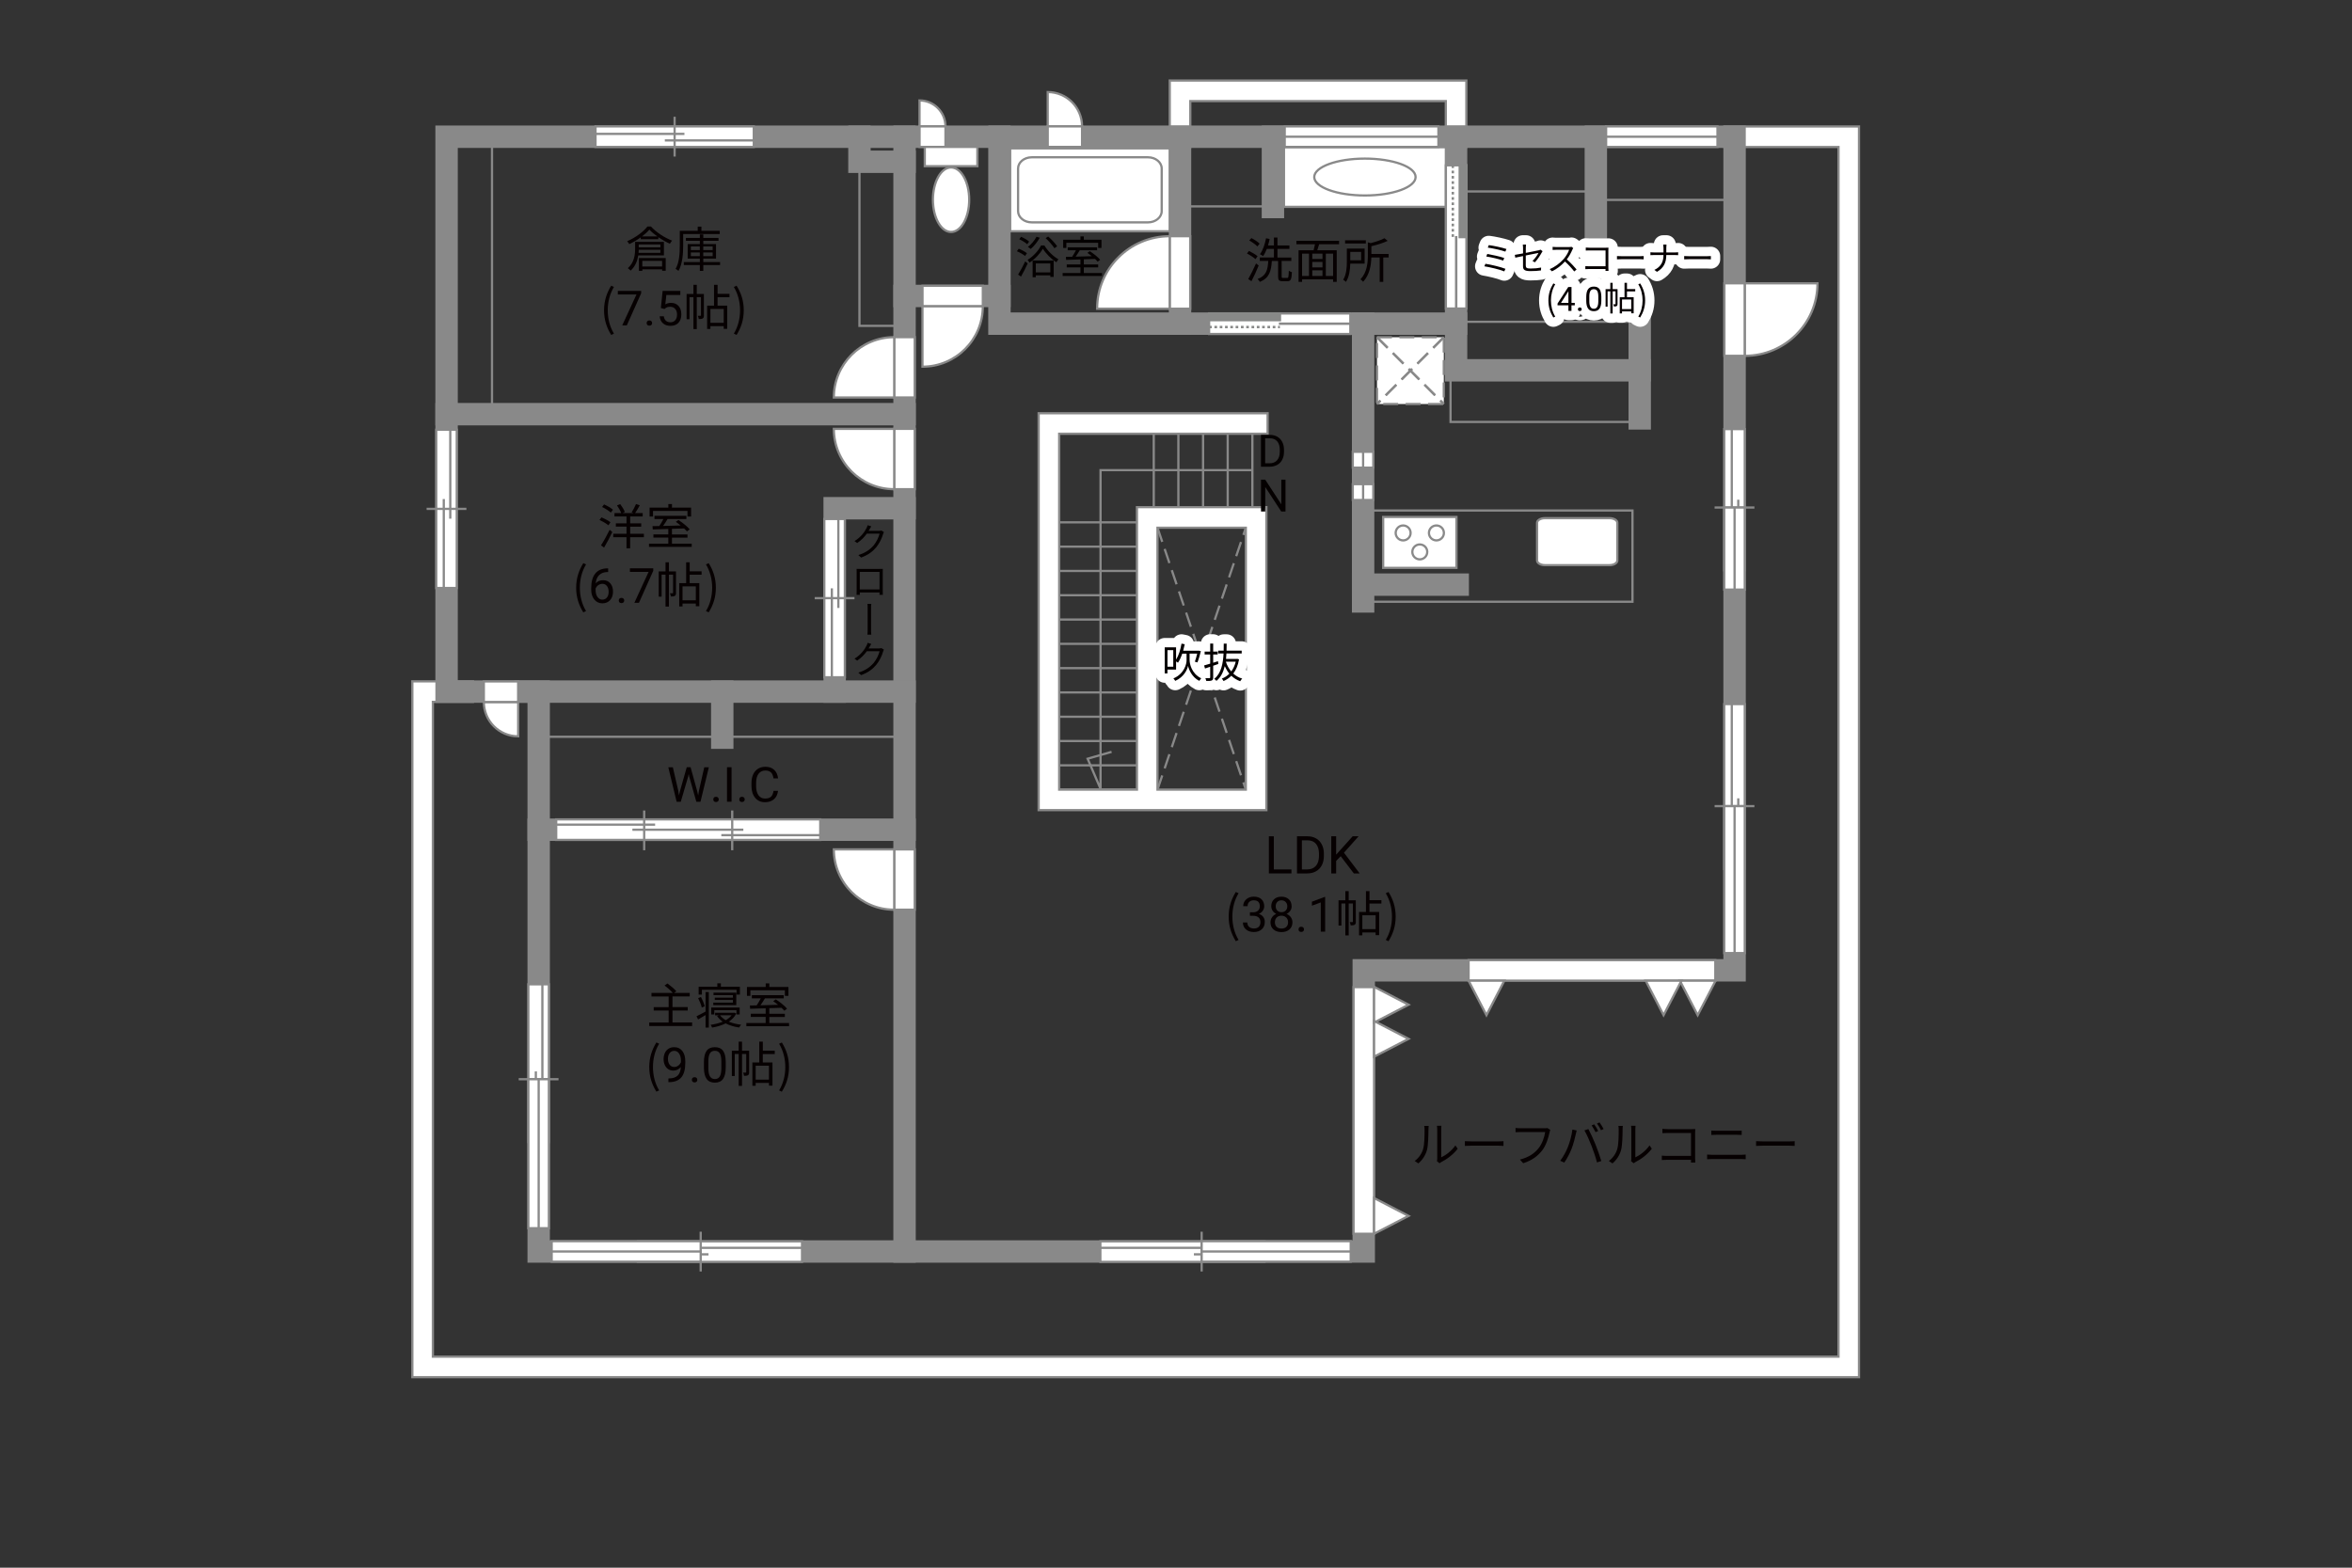 <?xml version="1.0" encoding="UTF-8"?>
<svg xmlns="http://www.w3.org/2000/svg" viewBox="0 0 630 420">
  <rect x="0" y="0" width="630" height="420" fill="#333333" stroke="none"/>
  <defs>
    <style>
      .cls-1 {
        fill: #040000;
      }

      .cls-2 {
        fill: #060001;
      }

      .cls-3, .cls-4, .cls-5 {
        fill: #fff;
      }

      .cls-6 {
        fill: #888988;
      }

      .cls-7 {
        stroke: #fff;
        stroke-linecap: round;
        stroke-linejoin: round;
        stroke-width: 5px;
      }

      .cls-7, .cls-8, .cls-9, .cls-10, .cls-11, .cls-12, .cls-13, .cls-14 {
        fill: none;
      }

      .cls-8, .cls-9, .cls-4, .cls-12, .cls-5 {
        stroke-width: .6px;
      }

      .cls-8, .cls-9, .cls-5 {
        stroke-dasharray: 0 0 4 2;
      }

      .cls-8, .cls-4, .cls-10, .cls-12, .cls-14, .cls-5 {
        stroke: #898989;
      }

      .cls-9 {
        stroke: #898988;
      }

      .cls-10, .cls-11, .cls-13 {
        stroke-width: .65px;
      }

      .cls-11, .cls-13 {
        stroke: #888988;
      }

      .cls-13 {
        stroke-dasharray: 0 0 0 0 .71 0 0 .71;
      }

      .cls-14 {
        stroke-linecap: square;
        stroke-width: 6px;
      }
    </style>
  </defs>
  <g id="kan">
    <line class="cls-12" x1="131.79" y1="110.96" x2="131.79" y2="36.63"/>
    <rect class="cls-12" x="230.21" y="43.34" width="13.33" height="43.96"/>
    <line class="cls-12" x1="339.62" y1="55.29" x2="316.08" y2="55.29"/>
    <line class="cls-12" x1="390.02" y1="51.29" x2="427.46" y2="51.29"/>
    <line class="cls-12" x1="428.96" y1="53.56" x2="464.62" y2="53.56"/>
    <line class="cls-12" x1="438.37" y1="86.21" x2="391.96" y2="86.21"/>
    <polyline class="cls-12" points="388.54 100.79 388.54 113.04 440.21 113.04"/>
    <rect class="cls-12" x="366.77" y="136.77" width="70.5" height="24.44"/>
    <line class="cls-8" x1="310.04" y1="141.38" x2="333.7" y2="211.54"/>
    <line class="cls-8" x1="310.04" y1="211.54" x2="333.7" y2="141.38"/>
    <line class="cls-12" x1="144.29" y1="197.39" x2="242.29" y2="197.39"/>
    <line class="cls-12" x1="335.46" y1="116.21" x2="335.46" y2="135.88"/>
    <line class="cls-12" x1="328.85" y1="116.21" x2="328.85" y2="135.88"/>
    <line class="cls-12" x1="322.25" y1="116.21" x2="322.25" y2="135.88"/>
    <line class="cls-12" x1="315.64" y1="116.21" x2="315.64" y2="135.88"/>
    <line class="cls-12" x1="309.04" y1="116.21" x2="309.04" y2="135.88"/>
    <line class="cls-12" x1="304.54" y1="139.94" x2="283.71" y2="139.94"/>
    <line class="cls-12" x1="304.54" y1="146.45" x2="283.71" y2="146.45"/>
    <line class="cls-12" x1="304.54" y1="152.96" x2="283.71" y2="152.96"/>
    <line class="cls-12" x1="304.54" y1="159.47" x2="283.71" y2="159.47"/>
    <line class="cls-12" x1="304.54" y1="165.98" x2="283.71" y2="165.98"/>
    <line class="cls-12" x1="304.54" y1="172.49" x2="283.71" y2="172.49"/>
    <line class="cls-12" x1="304.54" y1="179" x2="283.71" y2="179"/>
    <line class="cls-12" x1="304.54" y1="185.51" x2="283.71" y2="185.51"/>
    <line class="cls-12" x1="304.54" y1="192.02" x2="283.71" y2="192.02"/>
    <line class="cls-12" x1="304.54" y1="198.53" x2="283.71" y2="198.53"/>
    <line class="cls-12" x1="304.54" y1="205.04" x2="283.71" y2="205.04"/>
    <line class="cls-12" x1="304.54" y1="211.54" x2="283.71" y2="211.54"/>
    <polyline class="cls-12" points="335.46 125.96 294.79 125.96 294.79 211.34 291.33 203.27 297.74 201.43"/>
  </g>
  <g id="_外壁" data-name="外壁">
    <polygon class="cls-4" points="110.45 368.96 110.45 182.54 123.95 182.54 126.7 182.54 126.7 188.04 115.95 188.04 115.95 363.46 492.45 363.46 492.45 39.38 461.87 39.38 461.87 33.88 497.95 33.88 497.95 368.96 110.45 368.96 110.45 368.96"/>
    <polygon class="cls-4" points="387.27 39.38 387.27 27.08 318.83 27.08 318.83 36.63 318.83 39.38 313.33 39.38 313.33 21.58 392.77 21.58 392.77 39.38 387.27 39.38 387.27 39.38"/>
    <polygon class="cls-14" points="464.62 36.63 119.62 36.63 119.62 185.29 144.29 185.29 144.29 335.29 365.29 335.29 365.29 259.96 464.62 259.96 464.62 36.63"/>
    <line class="cls-14" x1="427.46" y1="36.63" x2="427.46" y2="61.96"/>
    <line class="cls-14" x1="439.21" y1="86.21" x2="439.21" y2="112.09"/>
    <polyline class="cls-14" points="439.21 99.21 390.02 99.21 390.02 36.63"/>
    <line class="cls-14" x1="340.96" y1="36.63" x2="340.96" y2="55.46"/>
    <polyline class="cls-14" points="390.02 86.71 267.71 86.71 267.71 36.63"/>
    <line class="cls-14" x1="316.08" y1="86.71" x2="316.08" y2="36.63"/>
    <line class="cls-14" x1="365.12" y1="86.71" x2="365.12" y2="161.13"/>
    <line class="cls-14" x1="365.12" y1="156.63" x2="390.46" y2="156.63"/>
    <line class="cls-14" x1="242.29" y1="36.63" x2="242.29" y2="335.29"/>
    <polyline class="cls-14" points="230.21 36.63 230.21 43.34 242.29 43.34"/>
    <line class="cls-14" x1="242.29" y1="79.29" x2="267.71" y2="79.29"/>
    <line class="cls-14" x1="242.29" y1="110.96" x2="119.62" y2="110.96"/>
    <line class="cls-14" x1="140.79" y1="185.29" x2="242.29" y2="185.29"/>
    <polyline class="cls-14" points="223.57 185.29 223.57 136.16 242.29 136.16"/>
    <line class="cls-14" x1="193.46" y1="185.29" x2="193.46" y2="197.63"/>
    <line class="cls-14" x1="144.29" y1="222.29" x2="242.29" y2="222.29"/>
    <path class="cls-4" d="m339.54,116.21v-5.5h-61.33v106.33h20.5s40.5,0,40.5,0v-81.17h-34.67v75.67h-20.83v-95.33h55.83Zm-29.5,25.17h23.66v70.17h-23.66v-70.17Z"/>
  </g>
  <g id="_建距" data-name="建距">
    <path class="cls-4" d="m129.6,188.07h9.2v9.2c-5.08,0-9.2-4.12-9.2-9.2Z"/>
    <polygon class="cls-4" points="129.6 185.29 129.6 182.56 138.79 182.56 138.79 188.07 129.6 188.07 129.6 185.29"/>
    <path class="cls-4" d="m289.84,33.86h-9.2v-9.2c5.08,0,9.2,4.12,9.2,9.2Z"/>
    <polygon class="cls-4" points="289.84 36.63 289.84 39.36 280.64 39.36 280.64 33.86 289.84 33.86 289.84 36.63"/>
    <path class="cls-4" d="m253.25,33.86h-6.95v-6.95c3.83,0,6.95,3.11,6.95,6.95Z"/>
    <polygon class="cls-4" points="253.25 36.63 253.25 39.36 246.31 39.36 246.31 33.86 253.25 33.86 253.25 36.63"/>
    <polygon class="cls-4" points="242.29 90.33 245.02 90.33 245.02 106.49 239.52 106.49 239.52 90.33 242.29 90.33"/>
    <path class="cls-4" d="m239.52,90.33v16.17h-16.17c0-8.93,7.24-16.17,16.17-16.17"/>
    <polygon class="cls-4" points="242.29 131.06 245.02 131.06 245.02 114.89 239.52 114.89 239.52 131.06 242.29 131.06"/>
    <path class="cls-4" d="m239.52,131.06v-16.17h-16.17c0,8.93,7.24,16.17,16.17,16.17"/>
    <polygon class="cls-4" points="242.29 243.72 245.02 243.72 245.02 227.56 239.52 227.56 239.52 243.72 242.29 243.72"/>
    <path class="cls-4" d="m239.52,243.72v-16.17h-16.17c0,8.93,7.24,16.17,16.17,16.17"/>
    <polygon class="cls-4" points="263.26 79.29 263.26 76.56 247.1 76.56 247.1 82.07 263.26 82.07 263.26 79.29"/>
    <path class="cls-4" d="m263.26,82.07h-16.17v16.17c8.93,0,16.17-7.24,16.17-16.17"/>
    <polygon class="cls-4" points="316.08 63.28 318.81 63.28 318.81 82.71 313.31 82.71 313.31 63.28 316.08 63.28"/>
    <path class="cls-4" d="m313.31,63.28v19.43h-19.44c0-10.73,8.7-19.43,19.44-19.43"/>
    <polygon class="cls-4" points="464.62 95.33 461.89 95.33 461.89 75.9 467.39 75.9 467.39 95.33 464.62 95.33"/>
    <path class="cls-4" d="m467.39,95.33v-19.43h19.44c0,10.73-8.7,19.43-19.44,19.43"/>
    <rect class="cls-4" x="270.58" y="39.75" width="42.73" height="22.21"/>
    <path class="cls-12" d="m311.17,56.57c0,1.65-1.65,3-3.66,3h-31.16c-2.01,0-3.65-1.34-3.65-3v-11.43c0-1.65,1.64-3,3.65-3h31.16c2.01,0,3.66,1.35,3.66,3v11.43Z"/>
    <g>
      <polygon class="cls-4" points="148.98 222.29 148.98 225.02 219.71 225.02 219.71 219.52 148.98 219.52 148.98 222.29"/>
      <line class="cls-12" x1="193.21" y1="223.75" x2="219.71" y2="223.75"/>
      <line class="cls-12" x1="148.98" y1="220.93" x2="175.48" y2="220.93"/>
      <line class="cls-12" x1="169.39" y1="222.29" x2="199.11" y2="222.29"/>
      <line class="cls-12" x1="172.55" y1="217.14" x2="172.55" y2="227.79"/>
      <line class="cls-12" x1="196.13" y1="217.14" x2="196.13" y2="227.79"/>
    </g>
    <g>
      <rect class="cls-4" x="247.71" y="39.36" width="14.09" height="5.16"/>
      <path class="cls-4" d="m259.61,53.51c0-4.77-2.17-8.65-4.86-8.65s-4.86,3.88-4.86,8.65,2.17,8.64,4.86,8.64,4.86-3.87,4.86-8.64Z"/>
    </g>
    <g>
      <rect class="cls-4" x="343.92" y="39.44" width="43.37" height="15.98"/>
      <path class="cls-12" d="m352.03,47.43c0-2.72,6.07-4.94,13.57-4.94s13.58,2.21,13.58,4.94-6.08,4.94-13.58,4.94-13.57-2.22-13.57-4.94Z"/>
    </g>
    <path class="cls-4" d="m433.21,140.05c0-.68-.95-1.23-2.11-1.23h-17.27c-1.16,0-2.11.55-2.11,1.23v10.12c0,.68.95,1.24,2.11,1.24h17.27c1.16,0,2.11-.56,2.11-1.24v-10.12Z"/>
    <g>
      <rect class="cls-4" x="370.49" y="138.5" width="19.63" height="13.64"/>
      <path class="cls-4" d="m382.75,142.78c0,1.1.9,2,2,2s2.01-.89,2.01-2-.9-2-2.01-2-2,.9-2,2Z"/>
      <path class="cls-4" d="m373.84,142.78c0,1.1.9,2,2,2s2-.89,2-2-.9-2-2-2-2,.9-2,2Z"/>
      <path class="cls-4" d="m378.3,147.86c0,1.1.9,2,2,2s2-.89,2-2-.9-2-2-2-2,.9-2,2Z"/>
    </g>
    <g>
      <rect class="cls-5" x="368.84" y="90.35" width="17.89" height="17.89"/>
      <line class="cls-9" x1="386.73" y1="90.35" x2="368.84" y2="108.24"/>
      <line class="cls-8" x1="386.73" y1="90.35" x2="368.84" y2="108.24"/>
      <line class="cls-9" x1="368.84" y1="90.35" x2="386.73" y2="108.24"/>
      <line class="cls-8" x1="368.84" y1="90.35" x2="386.73" y2="108.24"/>
    </g>
    <g>
      <polygon class="cls-4" points="144.29 305.95 147.02 305.95 147.02 263.71 141.52 263.71 141.52 305.95 144.29 305.95"/>
      <line class="cls-12" x1="138.94" y1="289.13" x2="149.6" y2="289.13"/>
      <line class="cls-12" x1="143.53" y1="287.04" x2="143.53" y2="305.95"/>
      <line class="cls-12" x1="145.28" y1="263.71" x2="145.28" y2="291.21"/>
    </g>
    <g>
      <polygon class="cls-4" points="170.87 335.29 170.87 332.56 214.83 332.56 214.83 338.07 170.87 338.07 170.87 335.29"/>
      <line class="cls-12" x1="187.69" y1="340.64" x2="187.69" y2="329.99"/>
      <line class="cls-12" x1="189.78" y1="336.05" x2="170.87" y2="336.05"/>
      <line class="cls-12" x1="214.83" y1="334.31" x2="185.61" y2="334.31"/>
    </g>
    <g>
      <polygon class="cls-4" points="338.69 335.29 338.69 332.56 294.74 332.56 294.74 338.07 338.69 338.07 338.69 335.29"/>
      <line class="cls-12" x1="321.87" y1="340.64" x2="321.87" y2="329.99"/>
      <line class="cls-12" x1="319.79" y1="336.05" x2="338.69" y2="336.05"/>
      <line class="cls-12" x1="294.74" y1="334.31" x2="323.96" y2="334.31"/>
    </g>
    <g>
      <polygon class="cls-4" points="464.62 114.96 467.35 114.96 467.35 152.79 461.85 152.79 461.85 114.96 464.62 114.96"/>
      <line class="cls-12" x1="459.27" y1="135.97" x2="469.93" y2="135.97"/>
      <line class="cls-12" x1="463.87" y1="138.05" x2="463.87" y2="114.96"/>
      <line class="cls-12" x1="465.61" y1="152.79" x2="465.61" y2="133.88"/>
    </g>
    <g>
      <polygon class="cls-4" points="464.62 188.63 467.35 188.63 467.35 232.79 461.85 232.79 461.85 188.63 464.62 188.63"/>
      <line class="cls-12" x1="459.27" y1="215.97" x2="469.93" y2="215.97"/>
      <line class="cls-12" x1="463.87" y1="218.05" x2="463.87" y2="188.63"/>
      <line class="cls-12" x1="465.61" y1="232.79" x2="465.61" y2="213.88"/>
    </g>
    <g>
      <polygon class="cls-4" points="119.62 157.53 122.35 157.53 122.35 115.13 116.85 115.13 116.85 157.53 119.62 157.53"/>
      <line class="cls-12" x1="114.27" y1="136.33" x2="124.93" y2="136.33"/>
      <line class="cls-12" x1="118.87" y1="133.7" x2="118.87" y2="157.53"/>
      <line class="cls-12" x1="120.61" y1="115.13" x2="120.61" y2="138.96"/>
    </g>
    <g>
      <polygon class="cls-4" points="223.57 181.45 226.3 181.45 226.3 139.04 220.8 139.04 220.8 181.45 223.57 181.45"/>
      <line class="cls-12" x1="218.22" y1="160.25" x2="228.88" y2="160.25"/>
      <line class="cls-12" x1="222.82" y1="157.62" x2="222.82" y2="181.45"/>
      <line class="cls-12" x1="224.56" y1="139.04" x2="224.56" y2="162.88"/>
    </g>
    <g>
      <polygon class="cls-4" points="159.51 36.63 159.51 39.36 201.91 39.36 201.91 33.86 159.51 33.86 159.51 36.63"/>
      <line class="cls-12" x1="180.7" y1="31.28" x2="180.7" y2="41.94"/>
      <line class="cls-12" x1="183.33" y1="35.87" x2="159.51" y2="35.87"/>
      <line class="cls-12" x1="201.91" y1="37.62" x2="178.08" y2="37.62"/>
    </g>
    <g>
      <polygon class="cls-4" points="323.87 86.75 323.87 89.48 361.7 89.48 361.7 83.98 323.87 83.98 323.87 86.75"/>
      <rect class="cls-6" x="323.87" y="83.98" width="18.96" height="1.78"/>
      <rect class="cls-11" x="323.87" y="83.98" width="18.96" height="1.78"/>
      <line class="cls-13" x1="323.87" y1="87.62" x2="342.83" y2="87.62"/>
      <path class="cls-3" d="m342.83,86.72l18.88.07-18.88-.07Z"/>
      <line class="cls-10" x1="342.56" y1="86.72" x2="361.76" y2="86.72"/>
    </g>
    <g>
      <polygon class="cls-4" points="390.02 44.29 387.29 44.29 387.29 82.66 392.79 82.66 392.79 44.29 390.02 44.29"/>
      <rect class="cls-6" x="391.01" y="44.29" width="1.78" height="19.22"/>
      <rect class="cls-11" x="391.01" y="44.29" width="1.78" height="19.22"/>
      <line class="cls-13" x1="389.15" y1="44.3" x2="389.15" y2="63.52"/>
      <path class="cls-3" d="m390.05,63.52l-.07,19.14.07-19.14Z"/>
      <line class="cls-10" x1="390.05" y1="63.24" x2="390.05" y2="82.71"/>
    </g>
    <g>
      <polygon class="cls-4" points="344.12 36.63 344.12 39.36 385.29 39.36 385.29 33.86 344.12 33.86 344.12 36.63"/>
      <line class="cls-12" x1="385.29" y1="36.63" x2="344.12" y2="36.63"/>
    </g>
    <g>
      <polygon class="cls-4" points="430.21 36.63 430.21 39.36 460.04 39.36 460.04 33.86 430.21 33.86 430.21 36.63"/>
      <line class="cls-12" x1="460.04" y1="36.63" x2="430.21" y2="36.63"/>
    </g>
    <g>
      <polygon class="cls-4" points="365.12 121.04 367.85 121.04 367.85 125.29 362.35 125.29 362.35 121.04 365.12 121.04"/>
      <line class="cls-12" x1="365.12" y1="125.29" x2="365.12" y2="121.04"/>
    </g>
    <g>
      <polygon class="cls-4" points="365.12 129.71 367.85 129.71 367.85 133.96 362.35 133.96 362.35 129.71 365.12 129.71"/>
      <line class="cls-12" x1="365.12" y1="133.96" x2="365.12" y2="129.71"/>
    </g>
    <g>
      <polygon class="cls-4" points="464.62 135.97 467.35 135.97 467.35 157.96 461.85 157.96 461.85 135.97 464.62 135.97"/>
      <line class="cls-12" x1="464.62" y1="157.96" x2="464.62" y2="135.97"/>
    </g>
    <g>
      <polygon class="cls-4" points="464.62 215.97 467.35 215.97 467.35 255.34 461.85 255.34 461.85 215.97 464.62 215.97"/>
      <line class="cls-12" x1="464.62" y1="255.34" x2="464.62" y2="215.97"/>
    </g>
    <g>
      <polygon class="cls-4" points="321.87 335.29 321.87 338.02 361.8 338.02 361.8 332.52 321.87 332.52 321.87 335.29"/>
      <line class="cls-12" x1="361.8" y1="335.29" x2="321.87" y2="335.29"/>
    </g>
    <g>
      <polygon class="cls-4" points="147.77 335.29 147.77 338.02 187.69 338.02 187.69 332.52 147.77 332.52 147.77 335.29"/>
      <line class="cls-12" x1="187.69" y1="335.29" x2="147.77" y2="335.29"/>
    </g>
    <g>
      <polygon class="cls-4" points="144.29 289.13 147.02 289.13 147.02 329.05 141.52 329.05 141.52 289.13 144.29 289.13"/>
      <line class="cls-12" x1="144.29" y1="329.05" x2="144.29" y2="289.13"/>
    </g>
    <g>
      <polygon class="cls-4" points="393.37 259.96 393.37 257.23 459.46 257.23 459.46 262.73 393.37 262.73 393.37 259.96"/>
      <polygon class="cls-4" points="393.37 262.73 398.16 271.97 402.95 262.73 393.37 262.73"/>
      <polygon class="cls-4" points="449.96 262.73 454.74 271.97 459.54 262.73 449.96 262.73"/>
      <polygon class="cls-4" points="440.81 262.73 445.6 271.97 450.39 262.73 440.81 262.73"/>
    </g>
    <g>
      <polygon class="cls-4" points="365.29 330.54 362.56 330.54 362.56 264.46 368.06 264.46 368.06 330.54 365.29 330.54"/>
      <polygon class="cls-4" points="368.06 330.54 377.3 325.76 368.06 320.97 368.06 330.54"/>
      <polygon class="cls-4" points="368.06 273.96 377.3 269.17 368.06 264.38 368.06 273.96"/>
      <polygon class="cls-4" points="368.06 283.1 377.3 278.32 368.06 273.53 368.06 283.1"/>
    </g>
  </g>
  <g id="_文字" data-name="文字">
    <g>
      <path class="cls-2" d="m341.2,232.93h4.72v1.07h-6.04v-9.95h1.32v8.88Z"/>
      <path class="cls-2" d="m347.41,234v-9.95h2.81c.87,0,1.63.19,2.3.57.67.38,1.18.93,1.54,1.63s.55,1.52.55,2.43v.64c0,.94-.18,1.76-.54,2.47s-.88,1.25-1.55,1.63-1.46.57-2.35.58h-2.76Zm1.31-8.88v7.81h1.38c1.01,0,1.8-.31,2.36-.94.56-.63.84-1.53.84-2.69v-.58c0-1.13-.27-2.01-.8-2.64-.53-.63-1.28-.95-2.26-.95h-1.53Z"/>
      <path class="cls-2" d="m359.12,229.38l-1.22,1.26v3.36h-1.31v-9.95h1.31v4.92l4.42-4.92h1.59l-3.92,4.4,4.22,5.56h-1.57l-3.53-4.63Z"/>
      <path class="cls-2" d="m329.11,245.56c0-2.55.71-4.65,1.91-6.59l.74.34c-1.13,1.86-1.66,4.04-1.66,6.25s.53,4.41,1.66,6.25l-.74.35c-1.2-1.95-1.91-4.04-1.91-6.6Z"/>
      <path class="cls-2" d="m334.78,244.41h.88c.55,0,.99-.15,1.31-.44s.48-.67.48-1.15c0-1.08-.54-1.62-1.62-1.62-.51,0-.91.15-1.21.43-.3.29-.45.67-.45,1.15h-1.17c0-.73.27-1.34.8-1.83.54-.48,1.22-.73,2.04-.73.87,0,1.56.23,2.05.69s.74,1.1.74,1.92c0,.4-.13.79-.39,1.17-.26.38-.61.66-1.06.84.51.16.9.43,1.18.8.28.37.42.83.42,1.36,0,.83-.27,1.49-.81,1.97-.54.49-1.25.73-2.11.73s-1.57-.23-2.12-.7-.82-1.09-.82-1.86h1.18c0,.49.16.88.48,1.17s.74.44,1.28.44c.57,0,1-.15,1.3-.44.3-.3.45-.72.45-1.28s-.17-.95-.5-1.24-.81-.44-1.43-.44h-.88v-.96Z"/>
      <path class="cls-2" d="m345.98,242.77c0,.46-.12.87-.37,1.23s-.57.64-.99.84c.48.21.86.51,1.15.91.28.4.42.85.42,1.35,0,.8-.27,1.44-.81,1.91s-1.25.71-2.13.71-1.6-.24-2.14-.71-.8-1.11-.8-1.91c0-.5.14-.95.41-1.35s.65-.71,1.13-.91c-.41-.2-.73-.48-.97-.84-.24-.36-.36-.77-.36-1.23,0-.78.25-1.4.75-1.85.5-.46,1.16-.69,1.97-.69s1.47.23,1.97.69c.5.46.75,1.07.75,1.85Zm-.96,4.31c0-.52-.16-.94-.49-1.26-.33-.33-.76-.49-1.29-.49s-.95.16-1.27.48-.48.74-.48,1.27.16.94.47,1.24.74.45,1.3.45.98-.15,1.29-.45c.31-.3.47-.71.47-1.23Zm-1.76-5.88c-.46,0-.83.14-1.12.43s-.43.67-.43,1.17.14.85.42,1.14c.28.29.66.44,1.13.44s.85-.15,1.13-.44c.28-.29.42-.67.42-1.14s-.15-.85-.44-1.15-.66-.44-1.11-.44Z"/>
      <path class="cls-2" d="m347.82,248.99c0-.2.06-.37.18-.51s.3-.2.54-.2.42.07.55.2.19.3.19.51-.06.36-.19.49c-.12.13-.31.2-.55.2s-.42-.07-.54-.2c-.12-.13-.18-.29-.18-.49Z"/>
      <path class="cls-2" d="m354.96,249.6h-1.18v-7.83l-2.37.87v-1.07l3.36-1.26h.18v9.29Z"/>
      <path class="cls-2" d="m363.17,246.93c0,.39-.05.65-.3.81-.25.16-.58.18-1.08.18-.03-.25-.13-.62-.25-.87.35.01.61.01.71,0,.1,0,.13-.03.13-.13v-4.86h-1.12v8.55h-.9v-8.55h-1.05v5.9h-.78v-6.77h1.83v-2.44h.9v2.44h1.9v5.75Zm3.65-4.85v2.25h2.59v6.21h-.94v-.73h-3.56v.77h-.88v-6.25h1.85v-5.58h.95v2.42h3.19v.91h-3.19Zm1.65,3.13h-3.56v3.72h3.56v-3.72Z"/>
      <path class="cls-2" d="m371.19,251.81c1.12-1.85,1.66-4.04,1.66-6.25s-.55-4.39-1.66-6.25l.73-.34c1.21,1.94,1.92,4.04,1.92,6.59s-.71,4.65-1.92,6.6l-.73-.35Z"/>
    </g>
    <g>
      <path class="cls-2" d="m162.97,140.73c-.52-.44-1.55-1.04-2.39-1.42l.52-.7c.83.33,1.89.88,2.41,1.31l-.53.81Zm-1.98,5.36c.66-1,1.6-2.69,2.31-4.16l.71.61c-.64,1.37-1.5,2.98-2.21,4.17l-.82-.62Zm.81-10.95c.83.35,1.86.94,2.38,1.42l-.57.77c-.49-.47-1.51-1.11-2.34-1.5l.53-.69Zm10.66,8.78h-3.67v2.98h-.98v-2.98h-3.55v-.92h3.55v-1.91h-2.85v-.88h2.85v-1.85h-3.22v-.91h1.81c-.22-.58-.69-1.43-1.13-2.04l.86-.35c.49.64,1.03,1.52,1.23,2.11l-.62.29h2.98l-.53-.19c.39-.61.9-1.56,1.17-2.24l1.01.34c-.39.73-.86,1.53-1.25,2.09h2.03v.91h-3.35v1.85h2.95v.88h-2.95v1.91h3.67v.92Z"/>
      <path class="cls-2" d="m185.28,145.65v.87h-11.44v-.87h5.17v-1.62h-3.99v-.86h3.99v-1.46c-1.57.05-3.03.09-4.17.13l-.05-.88c.53-.01,1.14-.01,1.81-.03.38-.56.79-1.27,1.1-1.88h-2.39v-.86h8.54v.86h-5.04c-.36.61-.79,1.29-1.2,1.86,1.46-.04,3.09-.08,4.72-.13-.43-.35-.88-.69-1.3-.98l.69-.48c1.09.69,2.4,1.74,3.02,2.5l-.73.55c-.2-.23-.46-.51-.77-.79-1.08.04-2.18.08-3.25.1v1.5h4.16v.86h-4.16v1.62h5.29Zm-10.36-7.27h-.92v-2.39h5.02v-.96h.97v.96h5.12v2.39h-.96v-1.5h-9.23v1.5Z"/>
      <path class="cls-2" d="m154.33,157.46c0-2.55.72-4.65,1.91-6.59l.74.34c-1.13,1.86-1.66,4.04-1.66,6.25s.53,4.41,1.66,6.25l-.74.35c-1.2-1.95-1.91-4.04-1.91-6.6Z"/>
      <path class="cls-2" d="m162.9,152.25v1h-.22c-.91.02-1.64.29-2.18.81-.54.52-.85,1.26-.94,2.22.49-.56,1.15-.84,1.99-.84s1.45.28,1.93.85.72,1.3.72,2.2c0,.95-.26,1.71-.78,2.29s-1.21.86-2.08.86-1.6-.34-2.15-1.02c-.55-.68-.83-1.55-.83-2.62v-.45c0-1.7.36-3,1.09-3.9.73-.9,1.81-1.36,3.24-1.38h.21Zm-1.54,4.16c-.4,0-.77.12-1.11.36-.34.24-.57.54-.71.91v.43c0,.76.17,1.38.51,1.84s.77.7,1.28.7.94-.19,1.25-.58.45-.9.45-1.53-.15-1.15-.46-1.54c-.31-.39-.71-.59-1.22-.59Z"/>
      <path class="cls-2" d="m165.74,160.89c0-.2.06-.37.18-.51s.3-.2.54-.2.42.07.55.2.19.3.19.51-.06.36-.19.49c-.12.13-.31.2-.55.2s-.42-.07-.54-.2c-.12-.13-.18-.29-.18-.49Z"/>
      <path class="cls-2" d="m174.98,152.92l-3.83,8.58h-1.23l3.81-8.28h-5v-.96h6.25v.66Z"/>
      <path class="cls-2" d="m181.08,158.82c0,.39-.05.65-.3.81-.25.16-.58.18-1.08.18-.03-.25-.13-.62-.25-.87.35.01.61.01.71,0,.1,0,.13-.03.13-.13v-4.86h-1.12v8.55h-.9v-8.55h-1.05v5.9h-.78v-6.77h1.83v-2.44h.9v2.44h1.9v5.75Zm3.65-4.85v2.25h2.59v6.21h-.94v-.73h-3.56v.77h-.88v-6.25h1.85v-5.58h.95v2.42h3.19v.91h-3.19Zm1.65,3.13h-3.56v3.72h3.56v-3.72Z"/>
      <path class="cls-2" d="m189.1,163.71c1.12-1.85,1.66-4.04,1.66-6.25s-.55-4.39-1.66-6.25l.73-.34c1.21,1.94,1.92,4.04,1.92,6.59s-.71,4.65-1.92,6.6l-.73-.35Z"/>
    </g>
    <g>
      <path class="cls-2" d="m185.39,273.94v.95h-11.49v-.95h5.2v-3.2h-4v-.92h4v-2.85h-4.6v-.95h5.71c-.51-.6-1.43-1.42-2.21-1.99l.78-.55c.83.6,1.87,1.48,2.38,2.09l-.61.44h4.2v.95h-4.62v2.85h4.08v.92h-4.08v3.2h5.27Z"/>
      <path class="cls-2" d="m188.99,265.78h.87v9.52h-.87v-3.35c-.69.4-1.39.81-2,1.17l-.43-.85c.62-.29,1.52-.78,2.43-1.26v-5.23Zm-1.01,4.16c-.14-.68-.57-1.74-.98-2.52l.75-.32c.43.79.84,1.81,1.01,2.48l-.79.36Zm.03-3.47h-.87v-2.11h5v-.92h.95v.92h5.1v2.11h-.9v-1.3h-9.28v1.3Zm9.2,5.07c-.44.9-1.14,1.61-2,2.17.96.4,2.11.69,3.31.82-.19.19-.43.55-.52.75-1.35-.18-2.59-.56-3.63-1.1-1.09.55-2.35.91-3.63,1.12-.08-.21-.26-.55-.4-.74,1.13-.16,2.26-.43,3.25-.84-.62-.43-1.14-.94-1.52-1.52l.52-.18h-1.05v-.68h4.98l.16-.04.53.25Zm.05.25v-1.16h-5.93v1.16h-.83v-1.86h7.62v1.86h-.86Zm-.94-3.17v-.73h-4.86v-.6h4.86v-.69h-5.2v-.65h6.1v3.33h-6.16v-.66h5.27Zm-3.46,3.39c.38.49.9.94,1.53,1.3.64-.35,1.17-.78,1.57-1.3h-3.11Z"/>
      <path class="cls-2" d="m211.36,274.07v.87h-11.44v-.87h5.17v-1.62h-3.99v-.86h3.99v-1.46c-1.57.05-3.03.09-4.17.13l-.05-.88c.53-.01,1.14-.01,1.81-.03.38-.56.79-1.27,1.1-1.88h-2.39v-.86h8.54v.86h-5.04c-.36.61-.79,1.29-1.2,1.86,1.46-.04,3.09-.08,4.72-.13-.43-.35-.88-.69-1.3-.98l.69-.48c1.09.69,2.4,1.74,3.02,2.5l-.73.55c-.2-.23-.46-.51-.77-.79-1.08.04-2.18.08-3.25.1v1.5h4.16v.86h-4.16v1.62h5.29Zm-10.36-7.27h-.92v-2.39h5.02v-.96h.97v.96h5.12v2.39h-.96v-1.5h-9.23v1.5Z"/>
      <path class="cls-2" d="m173.91,285.87c0-2.55.72-4.65,1.91-6.59l.74.34c-1.13,1.86-1.66,4.04-1.66,6.25s.53,4.41,1.66,6.25l-.74.35c-1.2-1.95-1.91-4.04-1.91-6.6Z"/>
      <path class="cls-2" d="m182.38,285.86c-.25.29-.54.53-.88.7s-.71.27-1.12.27c-.53,0-1-.13-1.39-.39s-.7-.63-.92-1.11-.32-1-.32-1.58c0-.62.12-1.17.35-1.67s.57-.87,1-1.14.94-.39,1.51-.39c.91,0,1.63.34,2.16,1.02.53.68.79,1.62.79,2.8v.34c0,1.8-.36,3.11-1.07,3.94-.71.83-1.78,1.25-3.22,1.27h-.23v-1h.25c.97-.02,1.71-.27,2.23-.76s.8-1.26.85-2.32Zm-1.81,0c.39,0,.76-.12,1.09-.36s.57-.54.73-.9v-.47c0-.77-.17-1.4-.5-1.88-.33-.48-.76-.72-1.27-.72s-.93.2-1.24.59c-.31.4-.47.92-.47,1.56s.15,1.15.45,1.56c.3.41.71.61,1.22.61Z"/>
      <path class="cls-2" d="m185.32,289.3c0-.2.06-.37.18-.51s.3-.2.54-.2.42.07.55.2.19.3.19.51-.06.36-.19.49c-.12.13-.31.2-.55.2s-.42-.07-.54-.2c-.12-.13-.18-.29-.18-.49Z"/>
      <path class="cls-2" d="m194.39,285.98c0,1.38-.24,2.4-.71,3.07s-1.2,1-2.2,1-1.72-.33-2.19-.98c-.47-.65-.72-1.63-.74-2.93v-1.57c0-1.36.24-2.37.71-3.03s1.21-.99,2.21-.99,1.73.32,2.2.96c.47.64.71,1.62.72,2.95v1.52Zm-1.17-1.61c0-.99-.14-1.72-.42-2.17-.28-.45-.72-.68-1.33-.68s-1.04.23-1.31.68c-.27.45-.42,1.15-.42,2.09v1.88c0,1,.14,1.74.43,2.21s.73.71,1.32.71,1.01-.22,1.29-.67.43-1.16.44-2.12v-1.92Z"/>
      <path class="cls-2" d="m200.67,287.24c0,.39-.05.65-.3.81-.25.16-.58.18-1.08.18-.03-.25-.13-.62-.25-.87.35.01.61.01.71,0,.1,0,.13-.03.13-.13v-4.86h-1.12v8.55h-.9v-8.55h-1.05v5.9h-.78v-6.77h1.83v-2.44h.9v2.44h1.9v5.75Zm3.65-4.85v2.25h2.59v6.21h-.94v-.73h-3.56v.77h-.88v-6.25h1.85v-5.58h.95v2.42h3.19v.91h-3.19Zm1.65,3.13h-3.56v3.72h3.56v-3.72Z"/>
      <path class="cls-2" d="m208.69,292.13c1.12-1.85,1.66-4.04,1.66-6.25s-.55-4.39-1.66-6.25l.73-.34c1.21,1.94,1.92,4.04,1.92,6.59s-.71,4.65-1.92,6.6l-.73-.35Z"/>
    </g>
    <g>
      <path class="cls-2" d="m174.35,60.67c1.42,1.57,3.68,3.03,5.68,3.8-.21.23-.44.57-.6.83-1-.44-2.09-1.07-3.09-1.75v.53h-4.71v-.49c-.94.68-2,1.31-3.08,1.81-.12-.22-.36-.57-.56-.77,2.21-.95,4.38-2.56,5.43-3.95h.92Zm-3.39,7.76c-.22,1.42-.78,2.95-2.05,4.08-.14-.18-.52-.53-.74-.66,1.72-1.51,1.95-3.63,1.95-5.19v-1.87h7.72v3.64h-6.88Zm5.93-.7v-.82h-5.8c-.01.26-.03.53-.04.82h5.84Zm-5.8-2.24v.78h5.8v-.78h-5.8Zm.04,3.64h7.19v3.42h-.96v-.39h-5.3v.4h-.92v-3.43Zm4.94-5.79c-.83-.6-1.59-1.22-2.13-1.82-.48.58-1.17,1.21-1.98,1.82h4.11Zm-4.02,6.54v1.52h5.3v-1.52h-5.3Z"/>
      <path class="cls-2" d="m182.99,62.69v3.19c0,1.99-.16,4.82-1.26,6.71-.16-.17-.56-.46-.77-.55,1.03-1.78,1.12-4.32,1.12-6.16v-4.04h4.81v-1.13h.99v1.13h4.91v.86h-9.8Zm9.89,8.33h-4.5v1.55h-.92v-1.55h-4.3v-.82h4.3v-.92h-3.26v-3.9h3.26v-.87h-3.74v-.77h3.74v-.94h.92v.94h4.08v.77h-4.08v.87h3.41v3.9h-3.41v.92h4.5v.82Zm-7.83-4.02h2.4v-.98h-2.4v.98Zm2.4,1.62v-.99h-2.4v.99h2.4Zm.92-2.6v.98h2.52v-.98h-2.52Zm2.52,1.61h-2.52v.99h2.52v-.99Z"/>
      <path class="cls-2" d="m161.8,83.13c0-2.55.72-4.65,1.91-6.59l.74.34c-1.13,1.86-1.66,4.04-1.66,6.25s.53,4.41,1.66,6.25l-.74.35c-1.2-1.95-1.91-4.04-1.91-6.6Z"/>
      <path class="cls-2" d="m171.73,78.59l-3.83,8.58h-1.23l3.82-8.28h-5v-.96h6.25v.66Z"/>
      <path class="cls-2" d="m173.21,86.56c0-.2.06-.37.18-.51s.3-.2.54-.2.42.07.55.2.19.3.19.51-.06.36-.19.49c-.12.13-.31.2-.55.2s-.42-.07-.54-.2c-.12-.13-.18-.29-.18-.49Z"/>
      <path class="cls-2" d="m177.02,82.54l.47-4.61h4.74v1.09h-3.74l-.28,2.52c.45-.27.97-.4,1.54-.4.84,0,1.51.28,2.01.83.5.56.74,1.31.74,2.26s-.26,1.7-.77,2.25c-.51.55-1.23.82-2.15.82-.82,0-1.48-.23-2-.68-.52-.45-.81-1.08-.88-1.88h1.11c.07.53.26.93.57,1.2.3.27.71.4,1.21.4.55,0,.97-.19,1.29-.56s.47-.89.47-1.54c0-.62-.17-1.11-.5-1.49s-.78-.56-1.34-.56c-.51,0-.91.11-1.21.34l-.31.25-.94-.24Z"/>
      <path class="cls-2" d="m188.55,84.49c0,.39-.05.65-.3.81-.25.16-.58.18-1.08.18-.03-.25-.13-.62-.25-.87.35.01.61.01.71,0,.1,0,.13-.03.13-.13v-4.86h-1.12v8.55h-.9v-8.55h-1.05v5.9h-.78v-6.77h1.83v-2.44h.9v2.44h1.9v5.75Zm3.65-4.85v2.25h2.59v6.21h-.94v-.73h-3.56v.77h-.88v-6.25h1.85v-5.58h.95v2.42h3.19v.91h-3.19Zm1.65,3.13h-3.56v3.72h3.56v-3.72Z"/>
      <path class="cls-2" d="m196.57,89.38c1.12-1.85,1.66-4.04,1.66-6.25s-.55-4.39-1.66-6.25l.73-.34c1.21,1.94,1.92,4.04,1.92,6.59s-.71,4.65-1.92,6.6l-.73-.35Z"/>
    </g>
    <g>
      <path class="cls-1" d="m232.9,141.79c-.07.14-.15.28-.24.43h2.76c.27,0,.5-.03.66-.09l.68.41c-.08.14-.18.38-.23.55-.28,1.02-.9,2.39-1.81,3.51-.93,1.13-2.15,2.07-4.06,2.77l-.75-.67c1.87-.56,3.14-1.47,4.07-2.55.79-.93,1.41-2.26,1.62-3.18h-3.42c-.62.86-1.47,1.77-2.58,2.51l-.72-.52c1.75-1.05,2.76-2.54,3.2-3.44.1-.18.26-.56.33-.81l.96.3c-.17.27-.36.61-.46.8Z"/>
      <path class="cls-1" d="m230.35,152.42h5.23c.22,0,.59,0,.89-.02-.02.24-.02.52-.02.78v4.96c0,.33.02,1.12.02,1.23h-.9c0-.07,0-.35.02-.65h-5.29c0,.28,0,.57.01.65h-.87c0-.13.02-.87.02-1.23v-4.96c0-.23,0-.54-.01-.78.4.01.66.02.9.02Zm-.05,5.5h5.29v-4.71h-5.29v4.71Z"/>
      <path class="cls-1" d="m232.41,162.96c0-.29,0-.82-.05-1.17h1.02c-.06.35-.06.87-.06,1.16v5.65c-.01.32-.01.97.06,1.44h-1.03c.06-.47.06-1.07.06-1.44v-5.64Z"/>
      <path class="cls-1" d="m232.9,173.29c-.07.14-.15.28-.24.43h2.76c.27,0,.5-.03.66-.09l.68.41c-.08.14-.18.38-.23.55-.28,1.02-.9,2.39-1.81,3.51-.93,1.13-2.15,2.07-4.06,2.77l-.75-.67c1.87-.56,3.14-1.47,4.07-2.55.79-.93,1.41-2.26,1.62-3.18h-3.42c-.62.86-1.47,1.77-2.58,2.51l-.72-.52c1.75-1.05,2.76-2.54,3.2-3.44.1-.18.26-.56.33-.81l.96.3c-.17.27-.36.61-.46.8Z"/>
    </g>
    <g>
      <path class="cls-2" d="m181.68,211.88l.18,1.22.26-1.1,1.83-6.45h1.03l1.78,6.45.25,1.12.2-1.24,1.43-6.32h1.23l-2.24,9.24h-1.11l-1.9-6.73-.15-.7-.15.7-1.97,6.73h-1.11l-2.23-9.24h1.22l1.46,6.33Z"/>
      <path class="cls-2" d="m191.06,214.18c0-.2.06-.37.18-.51.12-.14.3-.2.54-.2s.42.07.55.2c.12.14.19.3.19.51s-.06.36-.19.49c-.12.13-.31.2-.55.2s-.42-.07-.54-.2c-.12-.13-.18-.29-.18-.49Z"/>
      <path class="cls-2" d="m195.95,214.79h-1.22v-9.24h1.22v9.24Z"/>
      <path class="cls-2" d="m198.02,214.18c0-.2.06-.37.18-.51.12-.14.3-.2.54-.2s.42.07.55.2.19.3.19.51-.06.36-.19.49-.31.2-.55.2-.42-.07-.54-.2c-.12-.13-.18-.29-.18-.49Z"/>
      <path class="cls-2" d="m208.4,211.86c-.11.98-.47,1.73-1.08,2.26-.61.53-1.42.8-2.42.8-1.09,0-1.97-.39-2.62-1.17s-.99-1.83-.99-3.14v-.89c0-.86.15-1.61.46-2.27s.74-1.15,1.3-1.5c.56-.35,1.21-.52,1.96-.52.98,0,1.77.27,2.36.82.59.55.94,1.31,1.04,2.28h-1.22c-.11-.74-.34-1.27-.69-1.6s-.85-.5-1.48-.5c-.78,0-1.39.29-1.83.86-.44.58-.66,1.4-.66,2.46v.9c0,1,.21,1.8.63,2.4.42.59,1,.89,1.76.89.68,0,1.2-.15,1.56-.46.36-.31.6-.84.72-1.6h1.22Z"/>
    </g>
    <g>
      <g>
        <path class="cls-7" d="m403.24,72.02l-.31.69c-1.2-.52-3.87-1.13-5.33-1.36l.28-.68c1.51.23,4.12.85,5.36,1.35Zm-.32-2.89l-.29.69c-1.04-.41-3.24-.91-4.52-1.1l.27-.68c1.23.21,3.41.67,4.54,1.08Zm.59-2.41l-.29.69c-1.1-.4-3.46-.91-4.7-1.07l.26-.67c1.17.14,3.59.65,4.73,1.04Z"/>
        <path class="cls-7" d="m407.96,68.6c-.91.19-1.71.35-2.08.43l-.13-.75c.41-.05,1.26-.21,2.21-.39v-1.54c0-.27-.02-.57-.06-.83h.86c-.04.26-.06.57-.06.83v1.4c1.53-.3,3.11-.62,3.48-.7.2-.04.37-.1.48-.16l.53.41c-.06.09-.15.24-.22.36-.42.75-1.13,1.87-1.85,2.62l-.63-.38c.68-.61,1.33-1.6,1.6-2.14-.15.03-1.81.36-3.4.68v2.68c0,.62.23.82,1.3.82s1.91-.09,2.81-.26l-.04.77c-.8.12-1.7.18-2.83.18-1.67,0-1.98-.43-1.98-1.32v-2.73Z"/>
        <path class="cls-7" d="m421.18,66.86c-.31.77-.87,1.83-1.51,2.64.95.81,2.04,1.98,2.63,2.69l-.63.54c-.6-.79-1.56-1.85-2.48-2.67-.96,1.04-2.18,2.03-3.51,2.63l-.58-.6c1.45-.57,2.78-1.64,3.71-2.67.61-.69,1.27-1.76,1.49-2.5h-3.51c-.32,0-.81.04-.91.04v-.82c.13.02.64.05.91.05h3.47c.3,0,.53-.03.68-.07l.46.35c-.05.07-.17.27-.22.4Z"/>
        <path class="cls-7" d="m425.73,66.37h4.44c.22,0,.49,0,.67-.02,0,.21-.03.49-.03.7v4.65c0,.32.03.73.04.87h-.81c0-.1,0-.29.02-.5h-4.4c-.37,0-.77.02-1.02.04v-.82c.23.03.62.05,1,.05h4.42v-4.25h-4.31c-.33,0-.78.02-.99.03v-.8c.3.04.69.05.98.05Z"/>
        <path class="cls-7" d="m434.37,68.64h4.93c.45,0,.77-.03.97-.04v.88c-.18,0-.56-.04-.96-.04h-4.94c-.5,0-.97.02-1.25.04v-.88c.27.02.75.04,1.25.04Z"/>
        <path class="cls-7" d="m445.49,65.52h.89c-.03.18-.05.63-.05.9v1.21h2.4c.3,0,.64-.02.78-.04v.77c-.14-.02-.51-.03-.79-.03h-2.39c0,1.98-.67,3.44-2.49,4.5l-.7-.52c1.7-.8,2.44-2.13,2.44-3.98h-2.64c-.33,0-.67,0-.86.03v-.77c.19.02.52.04.84.04h2.66v-1.22c0-.27-.04-.71-.08-.89Z"/>
        <path class="cls-7" d="m452.37,68.64h4.93c.45,0,.77-.03.97-.04v.88c-.18,0-.56-.04-.96-.04h-4.94c-.5,0-.97.02-1.25.04v-.88c.27.02.75.04,1.25.04Z"/>
        <path class="cls-7" d="m414.75,80.49c0-1.76.5-3.22,1.32-4.56l.51.23c-.78,1.29-1.15,2.8-1.15,4.33s.37,3.05,1.15,4.33l-.51.24c-.83-1.35-1.32-2.8-1.32-4.57Z"/>
        <path class="cls-7" d="m420.93,81.14h.89v.66h-.89v1.49h-.82v-1.49h-2.91v-.48l2.87-4.43h.87v4.25Zm-2.81,0h1.99v-3.14l-.1.18-1.89,2.96Z"/>
        <path class="cls-7" d="m422.65,82.86c0-.14.04-.26.13-.35.08-.09.21-.14.38-.14s.29.05.38.14c.09.09.13.21.13.35s-.04.25-.13.34c-.09.09-.21.14-.38.14s-.29-.05-.38-.14c-.08-.09-.13-.2-.13-.34Z"/>
        <path class="cls-7" d="m428.93,80.56c0,.95-.16,1.66-.49,2.12s-.83.69-1.52.69-1.19-.23-1.52-.68-.5-1.13-.51-2.03v-1.09c0-.94.16-1.64.49-2.1s.83-.69,1.53-.69,1.2.22,1.52.66.49,1.12.5,2.04v1.05Zm-.81-1.11c0-.69-.1-1.19-.29-1.5s-.5-.47-.92-.47-.72.16-.91.47c-.19.31-.29.8-.29,1.45v1.3c0,.69.1,1.2.3,1.53.2.33.5.49.91.49s.7-.16.89-.47c.2-.31.3-.8.31-1.47v-1.33Z"/>
        <path class="cls-7" d="m433.27,81.43c0,.27-.04.45-.21.56-.17.11-.41.13-.75.13-.02-.17-.09-.43-.17-.6.24,0,.42,0,.5,0,.07,0,.09-.02.09-.09v-3.37h-.77v5.92h-.62v-5.92h-.73v4.09h-.54v-4.69h1.27v-1.69h.62v1.69h1.31v3.98Zm2.53-3.36v1.56h1.79v4.3h-.65v-.5h-2.47v.53h-.61v-4.33h1.28v-3.86h.66v1.67h2.21v.63h-2.21Zm1.14,2.17h-2.47v2.57h2.47v-2.57Z"/>
        <path class="cls-7" d="m438.83,84.82c.77-1.28,1.15-2.8,1.15-4.33s-.38-3.04-1.15-4.33l.5-.23c.84,1.34,1.33,2.8,1.33,4.56s-.5,3.22-1.33,4.57l-.5-.24Z"/>
      </g>
      <g>
        <path class="cls-2" d="m403.24,72.02l-.31.69c-1.2-.52-3.87-1.13-5.33-1.36l.28-.68c1.51.23,4.12.85,5.36,1.35Zm-.32-2.89l-.29.69c-1.04-.41-3.24-.91-4.52-1.1l.27-.68c1.23.21,3.41.67,4.54,1.08Zm.59-2.41l-.29.69c-1.1-.4-3.46-.91-4.7-1.07l.26-.67c1.17.14,3.59.65,4.73,1.04Z"/>
        <path class="cls-2" d="m407.96,68.6c-.91.19-1.71.35-2.08.43l-.13-.75c.41-.05,1.26-.21,2.21-.39v-1.54c0-.27-.02-.57-.06-.83h.86c-.04.26-.06.57-.06.83v1.4c1.53-.3,3.11-.62,3.48-.7.2-.04.37-.1.48-.16l.53.41c-.06.09-.15.24-.22.36-.42.75-1.13,1.87-1.85,2.62l-.63-.38c.68-.61,1.33-1.6,1.6-2.14-.15.03-1.81.36-3.4.68v2.68c0,.62.23.82,1.3.82s1.91-.09,2.81-.26l-.04.77c-.8.12-1.7.18-2.83.18-1.67,0-1.98-.43-1.98-1.32v-2.73Z"/>
        <path class="cls-2" d="m421.18,66.86c-.31.77-.87,1.83-1.51,2.64.95.81,2.04,1.98,2.63,2.69l-.63.54c-.6-.79-1.56-1.85-2.48-2.67-.96,1.04-2.18,2.03-3.51,2.63l-.58-.6c1.45-.57,2.78-1.64,3.71-2.67.61-.69,1.27-1.76,1.49-2.5h-3.51c-.32,0-.81.04-.91.04v-.82c.13.02.64.05.91.05h3.47c.3,0,.53-.03.68-.07l.46.35c-.05.07-.17.27-.22.4Z"/>
        <path class="cls-2" d="m425.73,66.37h4.44c.22,0,.49,0,.67-.02,0,.21-.03.49-.03.7v4.65c0,.32.03.73.04.87h-.81c0-.1,0-.29.02-.5h-4.4c-.37,0-.77.02-1.02.04v-.82c.23.03.62.05,1,.05h4.42v-4.25h-4.31c-.33,0-.78.02-.99.03v-.8c.3.04.69.05.98.05Z"/>
        <path class="cls-2" d="m434.37,68.64h4.93c.45,0,.77-.03.97-.04v.88c-.18,0-.56-.04-.96-.04h-4.94c-.5,0-.97.02-1.25.04v-.88c.27.02.75.04,1.25.04Z"/>
        <path class="cls-2" d="m445.49,65.52h.89c-.03.18-.05.63-.05.9v1.21h2.4c.3,0,.64-.02.78-.04v.77c-.14-.02-.51-.03-.79-.03h-2.39c0,1.98-.67,3.44-2.49,4.5l-.7-.52c1.7-.8,2.44-2.13,2.44-3.98h-2.64c-.33,0-.67,0-.86.03v-.77c.19.02.52.04.84.04h2.66v-1.22c0-.27-.04-.71-.08-.89Z"/>
        <path class="cls-2" d="m452.37,68.64h4.93c.45,0,.77-.03.97-.04v.88c-.18,0-.56-.04-.96-.04h-4.94c-.5,0-.97.02-1.25.04v-.88c.27.02.75.04,1.25.04Z"/>
        <path class="cls-2" d="m414.75,80.49c0-1.76.5-3.22,1.32-4.56l.51.23c-.78,1.29-1.15,2.8-1.15,4.33s.37,3.05,1.15,4.33l-.51.24c-.83-1.35-1.32-2.8-1.32-4.57Z"/>
        <path class="cls-2" d="m420.93,81.14h.89v.66h-.89v1.49h-.82v-1.49h-2.91v-.48l2.87-4.43h.87v4.25Zm-2.81,0h1.99v-3.14l-.1.18-1.89,2.96Z"/>
        <path class="cls-2" d="m422.65,82.86c0-.14.04-.26.13-.35.08-.09.21-.14.38-.14s.29.05.38.14c.09.09.13.21.13.35s-.04.25-.13.34c-.09.09-.21.14-.38.14s-.29-.05-.38-.14c-.08-.09-.13-.2-.13-.34Z"/>
        <path class="cls-2" d="m428.93,80.56c0,.95-.16,1.66-.49,2.12s-.83.69-1.52.69-1.19-.23-1.52-.68-.5-1.13-.51-2.03v-1.09c0-.94.16-1.64.49-2.1s.83-.69,1.53-.69,1.2.22,1.52.66.49,1.12.5,2.04v1.05Zm-.81-1.11c0-.69-.1-1.19-.29-1.5s-.5-.47-.92-.47-.72.16-.91.47c-.19.31-.29.8-.29,1.45v1.3c0,.69.1,1.2.3,1.53.2.33.5.49.91.49s.7-.16.89-.47c.2-.31.3-.8.31-1.47v-1.33Z"/>
        <path class="cls-2" d="m433.27,81.43c0,.27-.04.45-.21.56-.17.11-.41.13-.75.13-.02-.17-.09-.43-.17-.6.24,0,.42,0,.5,0,.07,0,.09-.02.09-.09v-3.37h-.77v5.92h-.62v-5.92h-.73v4.09h-.54v-4.69h1.27v-1.69h.62v1.69h1.31v3.98Zm2.53-3.36v1.56h1.79v4.3h-.65v-.5h-2.47v.53h-.61v-4.33h1.28v-3.86h.66v1.67h2.21v.63h-2.21Zm1.14,2.17h-2.47v2.57h2.47v-2.57Z"/>
        <path class="cls-2" d="m438.83,84.82c.77-1.28,1.15-2.8,1.15-4.33s-.38-3.04-1.15-4.33l.5-.23c.84,1.34,1.33,2.8,1.33,4.56s-.5,3.22-1.33,4.57l-.5-.24Z"/>
      </g>
    </g>
    <g>
      <g>
        <path class="cls-7" d="m318.65,176.89c-.01.89.51,3.59,3.1,4.83-.14.18-.39.52-.51.7-2-1.01-2.84-3.11-3.01-4.06-.17.98-1.09,3.01-3.43,4.06-.1-.17-.33-.51-.5-.66,2.98-1.28,3.54-3.94,3.53-4.87v-1.77h-1.16c-.32.94-.7,1.77-1.14,2.42-.11-.09-.32-.23-.51-.34v2.19h-2.31v1.03h-.73v-7h3.04v3.3c.69-1.11,1.19-2.67,1.46-4.29l.86.17c-.12.59-.26,1.18-.42,1.74h4.02l.14-.03.58.15c-.26,1.04-.61,2.27-.92,3.01l-.69-.2c.21-.55.45-1.38.63-2.16h-2.04v1.77Zm-4.38-2.71h-1.55v4.43h1.55v-4.43Z"/>
        <path class="cls-7" d="m326.35,177.88c-.46.17-.92.33-1.39.48v3.14c0,.45-.11.68-.39.81-.3.12-.74.14-1.46.13-.03-.2-.14-.54-.24-.74.5.01.95.01,1.09,0,.14,0,.2-.04.2-.21v-2.86l-1.39.47-.24-.82c.45-.12,1.01-.3,1.63-.48v-2.46h-1.49v-.77h1.49v-2.15h.8v2.15h1.21v.77h-1.21v2.21l1.28-.41.11.74Zm5.54-1.23c-.28,1.6-.81,2.84-1.55,3.8.67.62,1.47,1.09,2.4,1.36-.19.16-.42.48-.54.7-.91-.32-1.71-.83-2.38-1.47-.61.63-1.31,1.09-2.08,1.42-.1-.19-.32-.5-.47-.65.75-.29,1.44-.73,2.02-1.33-.5-.59-.9-1.28-1.23-2.01-.37,1.56-1.04,2.97-2.23,3.95-.12-.18-.39-.42-.59-.54,1.89-1.5,2.37-4.18,2.5-6.81h-1.43v-.76h1.46c.01-.64.02-1.27.02-1.87h.78c0,.6-.01,1.23-.03,1.87h4.06v.76h-4.09c-.02.48-.05.98-.11,1.46h2.86l.14-.03.5.15Zm-3.54.62c.32.98.8,1.87,1.45,2.62.53-.72.95-1.58,1.2-2.62h-2.65Z"/>
      </g>
      <g>
        <path class="cls-1" d="m318.65,176.89c-.01.89.51,3.59,3.1,4.83-.14.18-.39.52-.51.7-2-1.01-2.84-3.11-3.01-4.06-.17.98-1.09,3.01-3.43,4.06-.1-.17-.33-.51-.5-.66,2.98-1.28,3.54-3.94,3.53-4.87v-1.77h-1.16c-.32.94-.7,1.77-1.14,2.42-.11-.09-.32-.23-.51-.34v2.19h-2.31v1.03h-.73v-7h3.04v3.3c.69-1.11,1.19-2.67,1.46-4.29l.86.17c-.12.59-.26,1.18-.42,1.74h4.02l.14-.03.58.15c-.26,1.04-.61,2.27-.92,3.01l-.69-.2c.21-.55.45-1.38.63-2.16h-2.04v1.77Zm-4.38-2.71h-1.55v4.43h1.55v-4.43Z"/>
        <path class="cls-1" d="m326.35,177.88c-.46.17-.92.33-1.39.48v3.14c0,.45-.11.68-.39.81-.3.12-.74.14-1.46.13-.03-.2-.14-.54-.24-.74.5.01.95.01,1.09,0,.14,0,.2-.04.2-.21v-2.86l-1.39.47-.24-.82c.45-.12,1.01-.3,1.63-.48v-2.46h-1.49v-.77h1.49v-2.15h.8v2.15h1.21v.77h-1.21v2.21l1.28-.41.11.74Zm5.54-1.23c-.28,1.6-.81,2.84-1.55,3.8.67.62,1.47,1.09,2.4,1.36-.19.16-.42.48-.54.7-.91-.32-1.71-.83-2.38-1.47-.61.63-1.31,1.09-2.08,1.42-.1-.19-.32-.5-.47-.65.75-.29,1.44-.73,2.02-1.33-.5-.59-.9-1.28-1.23-2.01-.37,1.56-1.04,2.97-2.23,3.95-.12-.18-.39-.42-.59-.54,1.89-1.5,2.37-4.18,2.5-6.81h-1.43v-.76h1.46c.01-.64.02-1.27.02-1.87h.78c0,.6-.01,1.23-.03,1.87h4.06v.76h-4.09c-.02.48-.05.98-.11,1.46h2.86l.14-.03.5.15Zm-3.54.62c.32.98.8,1.87,1.45,2.62.53-.72.95-1.58,1.2-2.62h-2.65Z"/>
      </g>
    </g>
    <g>
      <path class="cls-1" d="m337.76,125.04v-8.53h2.41c.74,0,1.4.16,1.97.49s1.01.79,1.32,1.4.47,1.3.47,2.09v.54c0,.8-.16,1.51-.47,2.12s-.75,1.07-1.33,1.39-1.25.49-2.01.5h-2.36Zm1.12-7.61v6.69h1.18c.87,0,1.54-.27,2.02-.81.48-.54.72-1.31.72-2.3v-.5c0-.97-.23-1.72-.68-2.26-.46-.54-1.1-.81-1.94-.82h-1.31Z"/>
      <path class="cls-1" d="m344.32,137.04h-1.13l-4.29-6.57v6.57h-1.13v-8.53h1.13l4.31,6.6v-6.6h1.12v8.53Z"/>
    </g>
    <g>
      <path class="cls-1" d="m274.57,68.58c-.47-.41-1.4-.95-2.18-1.27l.49-.67c.76.3,1.72.8,2.19,1.2l-.5.74Zm-1.86,4.98c.54-.85,1.31-2.28,1.9-3.53l.67.54c-.53,1.18-1.21,2.5-1.8,3.54l-.77-.55Zm2.43-8.13c-.44-.42-1.37-1-2.12-1.34l.48-.65c.76.32,1.7.85,2.16,1.28l-.52.71Zm4.59.31c.9,1.5,2.4,2.97,3.77,3.72-.18.22-.4.55-.53.8-1.36-.85-2.83-2.31-3.63-3.63-.72,1.28-2.1,2.79-3.59,3.73-.1-.24-.32-.55-.5-.75,1.51-.89,2.94-2.5,3.61-3.86h.88Zm-1.22-2.05c-.62,1.12-1.56,2.27-2.42,3.01-.17-.16-.53-.42-.76-.55.9-.67,1.76-1.7,2.31-2.72l.86.26Zm-1.92,6.09h5.64v4.41h-.89v-.42h-3.9v.5h-.85v-4.5Zm.85.8v2.4h3.9v-2.4h-3.9Zm4.99-4.08c-.46-.74-1.46-1.88-2.35-2.7l.68-.44c.9.79,1.93,1.88,2.4,2.63l-.73.52Z"/>
      <path class="cls-1" d="m295.19,73.14v.8h-10.55v-.8h4.77v-1.5h-3.68v-.79h3.68v-1.34c-1.45.05-2.79.08-3.85.12l-.05-.82c.49-.01,1.06-.01,1.67-.02.35-.52.73-1.18,1.02-1.74h-2.21v-.79h7.88v.79h-4.65c-.34.56-.73,1.19-1.1,1.71,1.34-.04,2.85-.07,4.35-.12-.4-.32-.82-.64-1.2-.9l.64-.44c1.01.64,2.22,1.61,2.78,2.3l-.67.5c-.18-.22-.42-.47-.71-.73-1,.04-2.02.07-3,.1v1.38h3.84v.79h-3.84v1.5h4.88Zm-9.56-6.71h-.85v-2.21h4.63v-.89h.9v.89h4.73v2.21h-.89v-1.38h-8.52v1.38Z"/>
    </g>
    <g>
      <path class="cls-2" d="m336.28,69.43c-.48-.47-1.47-1.11-2.27-1.51l.53-.69c.79.38,1.81.96,2.31,1.42l-.57.78Zm.87,1.7c-.55,1.37-1.3,2.99-1.94,4.21l-.86-.58c.6-1.03,1.46-2.73,2.09-4.19l.7.56Zm-.35-5.11c-.46-.49-1.4-1.16-2.18-1.59l.57-.65c.78.39,1.74,1.01,2.21,1.5l-.6.74Zm7.98,8.45c.33,0,.39-.27.43-1.95.21.17.58.34.84.4-.09,1.91-.31,2.42-1.18,2.42h-1.31c-.96,0-1.21-.29-1.21-1.29v-4.13h-1.68c-.18,2.77-.69,4.58-3.22,5.6-.1-.23-.38-.6-.6-.77,2.33-.86,2.72-2.42,2.86-4.84h-2.26v-.92h3.78v-2.31h-1.9c-.3.74-.62,1.42-1,1.94-.2-.14-.61-.42-.85-.52.78-1.03,1.33-2.64,1.64-4.26l.96.18c-.12.6-.26,1.18-.44,1.74h1.59v-2.12h.95v2.12h3.2v.92h-3.2v2.31h3.71v.92h-2.59v4.12c0,.36.05.43.38.43h1.11Z"/>
      <path class="cls-2" d="m353.35,65.43c-.16.55-.34,1.13-.51,1.62h5.21v8.46h-.97v-.69h-8.31v.69h-.94v-8.46h4.02c.14-.49.27-1.09.38-1.62h-4.98v-.92h11.43v.92h-5.33Zm-4.58,8.5h1.85v-5.98h-1.85v5.98Zm5.47-5.98h-2.74v1.43h2.74v-1.43Zm0,2.22h-2.74v1.46h2.74v-1.46Zm-2.74,3.76h2.74v-1.51h-2.74v1.51Zm5.58-5.98h-1.95v5.98h1.95v-5.98Z"/>
      <path class="cls-2" d="m361.68,70.62c-.04,1.57-.26,3.55-1.16,4.9-.14-.16-.55-.47-.74-.58.88-1.4.98-3.38.98-4.85v-3.5h4.77v4.03h-3.85Zm4.17-5.38h-5.56v-.87h5.56v.87Zm-4.17,2.24v2.26h2.91v-2.26h-2.91Zm10.27,1.5h-1.43v6.54h-.96v-6.54h-2.24c-.05,2.03-.44,4.64-2.2,6.51-.14-.21-.48-.53-.71-.65,1.79-1.91,1.98-4.5,1.98-6.46v-3.45l.77.2c1.38-.35,2.83-.83,3.68-1.31l.86.71c-1.17.57-2.83,1.07-4.36,1.43v2.08h4.62v.94Z"/>
    </g>
    <g>
      <path class="cls-2" d="m381.19,307.82c.38-1.18.39-3.78.39-5.23,0-.39-.04-.68-.09-.95h1.2c-.01.16-.07.55-.07.94,0,1.44-.05,4.23-.4,5.53-.39,1.39-1.22,2.67-2.31,3.58l-.97-.66c1.09-.78,1.87-1.94,2.26-3.2Zm3.78,2.54v-7.79c0-.49-.06-.87-.08-.96h1.2c-.01.09-.05.47-.05.96v7.5c1.2-.55,2.79-1.73,3.8-3.2l.61.88c-1.12,1.52-2.92,2.86-4.43,3.6-.21.12-.35.22-.44.3l-.69-.57c.05-.21.09-.47.09-.73Z"/>
      <path class="cls-2" d="m394.2,305.79h7.12c.65,0,1.12-.04,1.4-.06v1.27c-.26-.01-.81-.06-1.39-.06h-7.14c-.72,0-1.4.03-1.81.06v-1.27c.39.03,1.08.06,1.81.06Z"/>
      <path class="cls-2" d="m415.06,303.36c-.27,1.36-.91,3.46-1.94,4.8-1.18,1.52-2.73,2.73-5.12,3.48l-.88-.98c2.52-.64,3.98-1.74,5.07-3.13.92-1.18,1.52-2.99,1.7-4.24h-6.64c-.52,0-.96.03-1.3.04v-1.14c.36.04.87.08,1.3.08h6.53c.19,0,.44,0,.69-.06l.79.51c-.09.18-.14.4-.19.65Z"/>
      <path class="cls-2" d="m421.17,302.62l1.16.25c-.08.29-.18.66-.23.94-.18.82-.64,2.74-1.18,4.07-.48,1.2-1.18,2.54-1.91,3.58l-1.1-.47c.82-1.08,1.55-2.44,2-3.54.56-1.34,1.1-3.32,1.27-4.82Zm3.24.22l1.05-.35c.52.94,1.35,2.73,1.9,4.11.53,1.29,1.22,3.28,1.56,4.45l-1.16.38c-.33-1.33-.92-3.08-1.47-4.47-.52-1.34-1.31-3.15-1.89-4.11Zm3.67.17l-.7.31c-.26-.53-.7-1.31-1.05-1.81l.69-.29c.33.46.81,1.25,1.07,1.78Zm1.46-.53l-.7.31c-.29-.57-.7-1.3-1.08-1.79l.69-.29c.35.47.84,1.29,1.09,1.77Z"/>
      <path class="cls-2" d="m433.19,307.82c.38-1.18.39-3.78.39-5.23,0-.39-.04-.68-.09-.95h1.2c-.01.16-.07.55-.07.94,0,1.44-.05,4.23-.4,5.53-.39,1.39-1.22,2.67-2.31,3.58l-.97-.66c1.09-.78,1.87-1.94,2.26-3.2Zm3.78,2.54v-7.79c0-.49-.06-.87-.08-.96h1.2c-.01.09-.05.47-.05.96v7.5c1.2-.55,2.79-1.73,3.8-3.2l.61.88c-1.12,1.52-2.92,2.86-4.43,3.6-.21.12-.35.22-.44.3l-.69-.57c.05-.21.09-.47.09-.73Z"/>
      <path class="cls-2" d="m446.72,302.51h6.41c.31,0,.7-.01.96-.03-.01.3-.04.7-.04,1.01v6.71c0,.47.04,1.05.05,1.26h-1.17c.01-.14.01-.42.03-.73h-6.36c-.53,0-1.12.03-1.47.05v-1.18c.34.04.9.08,1.44.08h6.38v-6.14h-6.23c-.48,0-1.13.03-1.43.04v-1.16c.43.05,1,.08,1.42.08Z"/>
      <path class="cls-2" d="m458.63,309.39h7.79c.39,0,.81-.03,1.18-.07v1.25c-.39-.04-.83-.06-1.18-.06h-7.79c-.47,0-.92.04-1.37.06v-1.25c.44.03.9.07,1.37.07Zm1.04-6.45h5.56c.47,0,.92-.01,1.29-.05v1.17c-.36-.03-.86-.04-1.29-.04h-5.56c-.46,0-.88.03-1.29.04v-1.17c.42.03.86.05,1.29.05Z"/>
      <path class="cls-2" d="m472.2,305.79h7.12c.65,0,1.12-.04,1.4-.06v1.27c-.26-.01-.81-.06-1.39-.06h-7.14c-.72,0-1.4.03-1.81.06v-1.27c.39.03,1.08.06,1.81.06Z"/>
    </g>
  </g>
</svg>